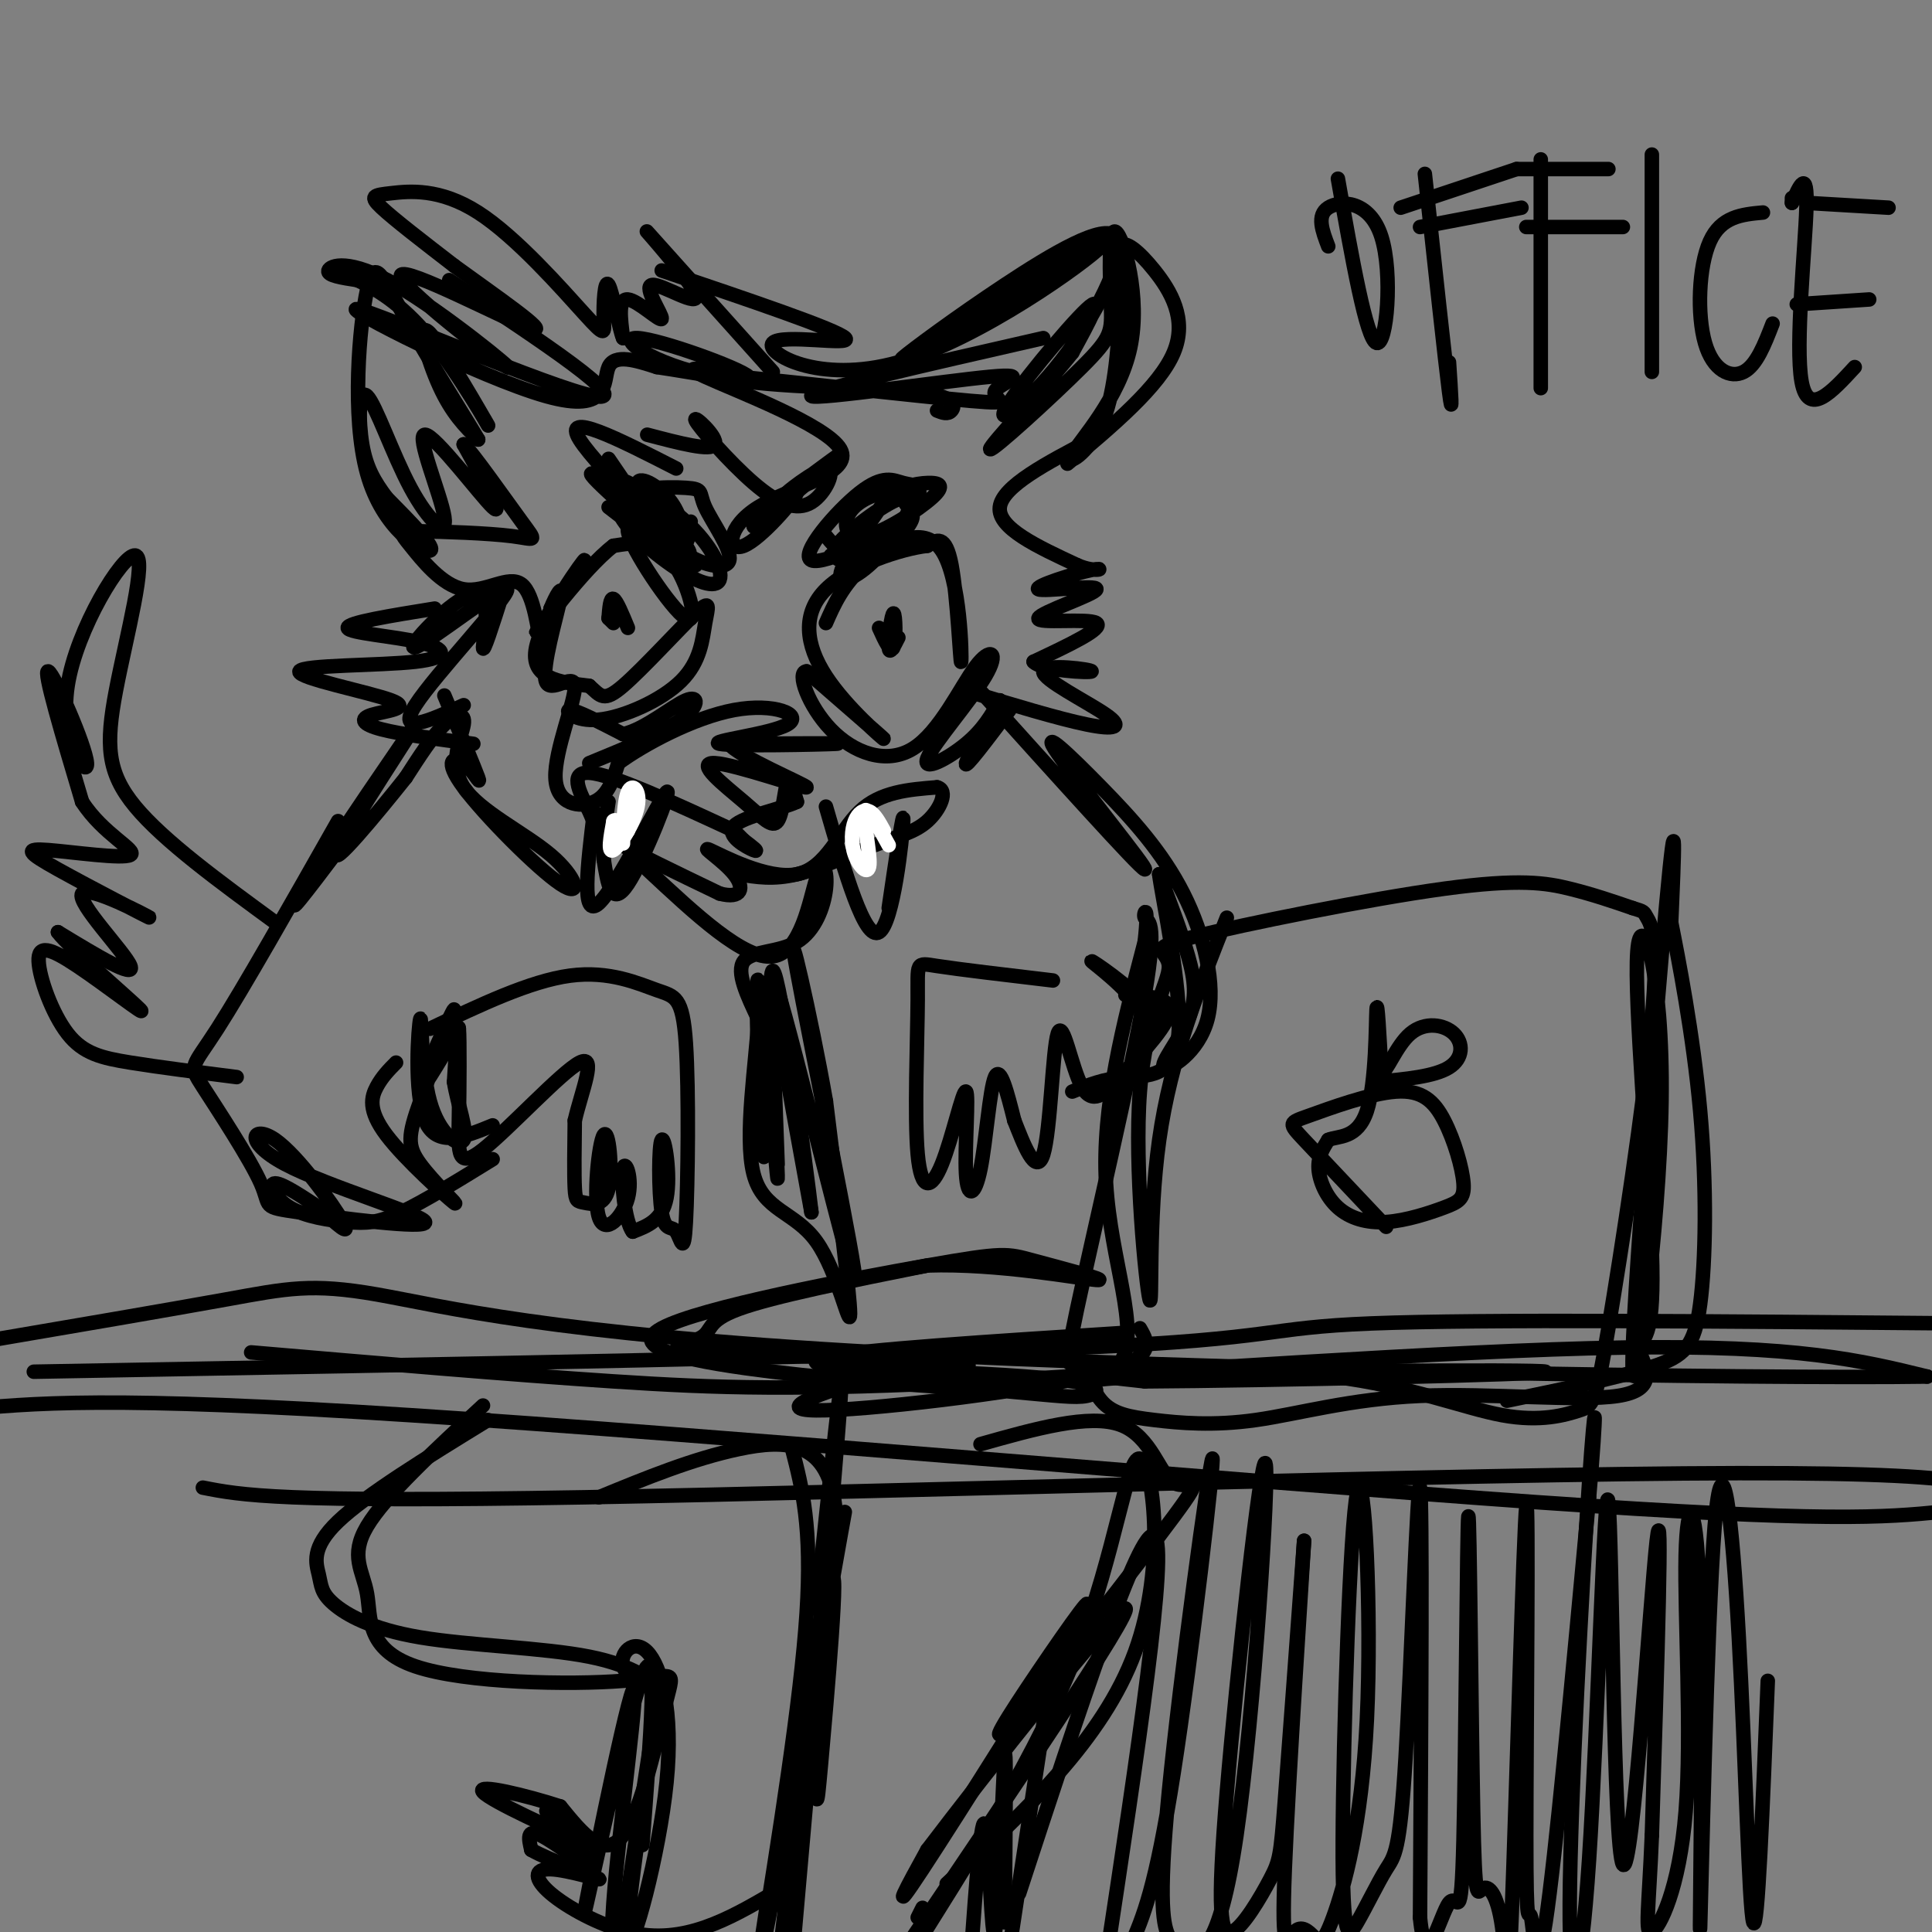 <svg viewBox='0 0 400 400' version='1.1' xmlns='http://www.w3.org/2000/svg' xmlns:xlink='http://www.w3.org/1999/xlink'><rect x="0" y="0" width="400" height="400" fill="#808080" stroke="none"/><g fill='none' stroke='rgb(0,0,0)' stroke-width='3' stroke-linecap='round' stroke-linejoin='round'><path d='M160,77c-12.425,-13.859 -24.850,-27.717 -26,-29c-1.150,-1.283 8.976,10.010 10,13c1.024,2.990 -7.056,-2.322 -9,-2c-1.944,0.322 2.246,6.279 2,7c-0.246,0.721 -4.927,-3.794 -7,-4c-2.073,-0.206 -1.536,3.897 -1,8'/><path d='M129,70c-0.762,-1.608 -2.168,-9.629 -3,-11c-0.832,-1.371 -1.092,3.908 -1,7c0.092,3.092 0.536,3.997 -4,-1c-4.536,-4.997 -14.051,-15.896 -22,-21c-7.949,-5.104 -14.332,-4.413 -18,-4c-3.668,0.413 -4.619,0.546 -2,3c2.619,2.454 8.810,7.227 15,12'/><path d='M94,55c8.023,5.847 20.582,14.466 16,13c-4.582,-1.466 -26.305,-13.017 -27,-11c-0.695,2.017 19.638,17.603 22,19c2.362,1.397 -13.249,-11.393 -23,-17c-9.751,-5.607 -13.643,-4.031 -14,-3c-0.357,1.031 2.822,1.515 6,2'/><path d='M74,58c3.401,1.589 8.903,4.561 15,12c6.097,7.439 12.789,19.344 12,18c-0.789,-1.344 -9.059,-15.939 -12,-19c-2.941,-3.061 -0.555,5.411 2,11c2.555,5.589 5.277,8.294 8,11'/><path d='M99,91c-1.738,-3.057 -10.082,-16.200 -15,-25c-4.918,-8.800 -6.411,-13.256 -8,-6c-1.589,7.256 -3.274,26.223 0,38c3.274,11.777 11.507,16.365 13,16c1.493,-0.365 -3.753,-5.682 -9,-11'/><path d='M80,103c-2.479,-3.329 -4.176,-6.150 -5,-11c-0.824,-4.850 -0.774,-11.727 1,-10c1.774,1.727 5.271,12.060 9,19c3.729,6.940 7.690,10.489 7,6c-0.690,-4.489 -6.032,-17.016 -4,-17c2.032,0.016 11.438,12.576 14,15c2.562,2.424 -1.719,-5.288 -6,-13'/><path d='M96,92c1.620,1.413 8.671,11.447 12,16c3.329,4.553 2.936,3.626 -2,3c-4.936,-0.626 -14.417,-0.952 -19,-1c-4.583,-0.048 -4.270,0.180 -2,3c2.270,2.820 6.495,8.230 11,9c4.505,0.770 9.290,-3.100 12,-1c2.710,2.100 3.346,10.172 4,12c0.654,1.828 1.327,-2.586 2,-7'/><path d='M114,126c1.067,-2.626 2.736,-5.693 2,-2c-0.736,3.693 -3.877,14.144 -3,17c0.877,2.856 5.771,-1.884 6,1c0.229,2.884 -4.208,13.392 -4,19c0.208,5.608 5.059,6.317 8,5c2.941,-1.317 3.970,-4.658 5,-8'/><path d='M128,158c5.193,-3.846 15.676,-9.462 24,-11c8.324,-1.538 14.489,1.000 11,3c-3.489,2.000 -16.632,3.462 -14,4c2.632,0.538 21.038,0.154 24,0c2.962,-0.154 -9.519,-0.077 -22,0'/><path d='M151,154c1.443,2.445 16.049,8.556 16,9c-0.049,0.444 -14.753,-4.779 -19,-5c-4.247,-0.221 1.965,4.559 6,8c4.035,3.441 5.894,5.542 7,4c1.106,-1.542 1.459,-6.726 2,-8c0.541,-1.274 1.271,1.363 2,4'/><path d='M165,166c-2.893,1.429 -11.125,3.000 -13,5c-1.875,2.000 2.607,4.429 4,5c1.393,0.571 -0.304,-0.714 -2,-2'/><path d='M154,174c-0.667,-0.667 -1.333,-1.333 -2,-2'/><path d='M152,172c-12.661,-5.863 -25.321,-11.726 -30,-12c-4.679,-0.274 -1.375,5.042 0,8c1.375,2.958 0.821,3.560 5,6c4.179,2.440 13.089,6.720 22,11'/><path d='M149,185c4.637,1.232 5.229,-1.189 3,-4c-2.229,-2.811 -7.278,-6.011 -5,-5c2.278,1.011 11.882,6.234 18,5c6.118,-1.234 8.748,-8.924 13,-13c4.252,-4.076 10.126,-4.538 16,-5'/><path d='M194,163c2.472,0.604 0.652,4.616 -2,7c-2.652,2.384 -6.137,3.142 -11,5c-4.863,1.858 -11.104,4.817 -16,6c-4.896,1.183 -8.448,0.592 -12,0'/><path d='M126,105c6.346,4.893 12.692,9.786 12,9c-0.692,-0.786 -8.423,-7.252 -8,-4c0.423,3.252 8.998,16.222 12,18c3.002,1.778 0.429,-7.635 -3,-12c-3.429,-4.365 -7.715,-3.683 -12,-3'/><path d='M127,113c-6.281,4.783 -15.982,18.241 -16,18c-0.018,-0.241 9.649,-14.180 10,-15c0.351,-0.820 -8.614,11.480 -10,18c-1.386,6.520 4.807,7.260 11,8'/><path d='M122,142c2.414,2.138 2.948,3.485 7,0c4.052,-3.485 11.620,-11.800 15,-15c3.380,-3.200 2.571,-1.286 2,2c-0.571,3.286 -0.906,7.943 -5,12c-4.094,4.057 -11.948,7.515 -17,8c-5.052,0.485 -7.300,-2.004 -6,-2c1.300,0.004 6.150,2.502 11,5'/><path d='M129,152c4.476,-0.940 10.167,-5.792 13,-7c2.833,-1.208 2.810,1.226 -1,4c-3.810,2.774 -11.405,5.887 -19,9'/><path d='M130,130c-1.167,-2.833 -2.333,-5.667 -3,-6c-0.667,-0.333 -0.833,1.833 -1,4'/><path d='M171,129c1.699,-3.882 3.397,-7.764 8,-12c4.603,-4.236 12.110,-8.826 16,-3c3.890,5.826 4.163,22.069 4,23c-0.163,0.931 -0.761,-13.448 -2,-20c-1.239,-6.552 -3.120,-5.276 -5,-4'/><path d='M192,113c-5.287,0.581 -16.005,4.032 -21,9c-4.995,4.968 -4.268,11.453 0,18c4.268,6.547 12.077,13.156 12,13c-0.077,-0.156 -8.038,-7.078 -16,-14'/><path d='M167,139c-2.188,0.044 0.343,7.155 5,12c4.657,4.845 11.441,7.422 17,4c5.559,-3.422 9.893,-12.845 13,-17c3.107,-4.155 4.987,-3.041 2,2c-2.987,5.041 -10.843,14.011 -12,17c-1.157,2.989 4.384,-0.003 8,-3c3.616,-2.997 5.308,-5.998 7,-9'/><path d='M207,145c-0.867,1.978 -6.533,11.422 -7,13c-0.467,1.578 4.267,-4.711 9,-11'/><path d='M186,132c-0.940,1.869 -1.881,3.738 -2,2c-0.119,-1.738 0.583,-7.083 1,-7c0.417,0.083 0.548,5.595 0,7c-0.548,1.405 -1.774,-1.298 -3,-4'/><path d='M126,95c3.487,5.082 6.974,10.164 6,10c-0.974,-0.164 -6.410,-5.574 -5,-6c1.410,-0.426 9.666,4.134 15,9c5.334,4.866 7.748,10.040 7,12c-0.748,1.960 -4.657,0.706 -10,-3c-5.343,-3.706 -12.120,-9.863 -11,-13c1.120,-3.137 10.137,-3.252 14,-3c3.863,0.252 2.571,0.872 4,4c1.429,3.128 5.577,8.765 5,11c-0.577,2.235 -5.879,1.067 -10,-2c-4.121,-3.067 -7.060,-8.034 -10,-13'/><path d='M131,101c1.062,0.642 8.718,8.747 11,12c2.282,3.253 -0.811,1.653 -4,-2c-3.189,-3.653 -6.473,-9.361 -6,-11c0.473,-1.639 4.704,0.789 7,4c2.296,3.211 2.656,7.203 3,8c0.344,0.797 0.672,-1.602 1,-4'/><path d='M172,115c8.197,-3.737 16.393,-7.473 14,-6c-2.393,1.473 -15.377,8.157 -18,7c-2.623,-1.157 5.113,-10.154 10,-14c4.887,-3.846 6.925,-2.541 9,-2c2.075,0.541 4.188,0.319 3,3c-1.188,2.681 -5.677,8.267 -9,11c-3.323,2.733 -5.480,2.614 -7,2c-1.520,-0.614 -2.405,-1.723 1,-5c3.405,-3.277 11.098,-8.724 13,-8c1.902,0.724 -1.988,7.618 -6,12c-4.012,4.382 -8.146,6.252 -8,4c0.146,-2.252 4.573,-8.626 9,-15'/><path d='M183,104c3.164,-3.262 6.573,-3.917 9,-4c2.427,-0.083 3.871,0.408 1,3c-2.871,2.592 -10.058,7.286 -14,8c-3.942,0.714 -4.639,-2.553 -3,-5c1.639,-2.447 5.613,-4.073 8,-4c2.387,0.073 3.186,1.844 4,3c0.814,1.156 1.642,1.696 0,4c-1.642,2.304 -5.755,6.373 -9,7c-3.245,0.627 -5.623,-2.186 -8,-5'/><path d='M137,56c18.166,6.142 36.332,12.284 38,14c1.668,1.716 -13.161,-0.994 -15,1c-1.839,1.994 9.313,8.691 26,4c16.687,-4.691 38.911,-20.769 42,-24c3.089,-3.231 -12.955,6.384 -29,16'/><path d='M199,67c-8.082,4.725 -13.786,8.537 -12,7c1.786,-1.537 11.063,-8.423 21,-15c9.937,-6.577 20.536,-12.845 23,-10c2.464,2.845 -3.205,14.804 -10,24c-6.795,9.196 -14.714,15.630 -13,12c1.714,-3.630 13.061,-17.323 17,-21c3.939,-3.677 0.469,2.661 -3,9'/><path d='M222,73c-5.367,6.829 -17.284,19.401 -17,20c0.284,0.599 12.768,-10.777 19,-17c6.232,-6.223 6.212,-7.294 6,-13c-0.212,-5.706 -0.615,-16.045 1,-15c1.615,1.045 5.247,13.476 3,24c-2.247,10.524 -10.374,19.141 -12,22c-1.626,2.859 3.250,-0.040 6,-6c2.750,-5.960 3.375,-14.980 4,-24'/><path d='M232,64c0.329,-6.762 -0.850,-11.668 0,-13c0.850,-1.332 3.729,0.911 7,5c3.271,4.089 6.935,10.026 4,17c-2.935,6.974 -12.467,14.987 -22,23'/><path d='M104,123c-2.027,6.377 -4.055,12.755 -4,11c0.055,-1.755 2.191,-11.641 -2,-11c-4.191,0.641 -14.711,11.811 -12,11c2.711,-0.811 18.653,-13.603 19,-12c0.347,1.603 -14.901,17.601 -19,24c-4.099,6.399 2.950,3.200 10,0'/><path d='M123,168c-1.369,11.226 -2.738,22.452 1,19c3.738,-3.452 12.583,-21.583 14,-23c1.417,-1.417 -4.595,13.881 -8,19c-3.405,5.119 -4.202,0.060 -5,-5'/><path d='M125,178c-0.429,-4.107 1.000,-11.875 1,-12c0.000,-0.125 -1.429,7.393 -1,9c0.429,1.607 2.714,-2.696 5,-7'/><path d='M171,167c4.022,13.933 8.044,27.867 11,26c2.956,-1.867 4.844,-19.533 5,-23c0.156,-3.467 -1.422,7.267 -3,18'/><path d='M89,213c10.398,-4.952 20.795,-9.904 29,-11c8.205,-1.096 14.216,1.664 18,3c3.784,1.336 5.341,1.247 6,11c0.659,9.753 0.420,29.347 0,37c-0.420,7.653 -1.021,3.366 -2,2c-0.979,-1.366 -2.334,0.191 -3,-4c-0.666,-4.191 -0.641,-14.128 0,-15c0.641,-0.872 1.897,7.322 1,12c-0.897,4.678 -3.949,5.839 -7,7'/><path d='M131,255c-1.696,-2.075 -2.436,-10.761 -2,-13c0.436,-2.239 2.047,1.971 1,6c-1.047,4.029 -4.754,7.878 -6,4c-1.246,-3.878 -0.033,-15.481 1,-17c1.033,-1.519 1.885,7.046 1,11c-0.885,3.954 -3.508,3.295 -5,3c-1.492,-0.295 -1.855,-0.227 -2,-3c-0.145,-2.773 -0.073,-8.386 0,-14'/><path d='M119,232c1.358,-5.983 4.753,-13.940 1,-12c-3.753,1.940 -14.656,13.778 -20,18c-5.344,4.222 -5.131,0.829 -5,-6c0.131,-6.829 0.180,-17.094 0,-19c-0.180,-1.906 -0.590,4.547 -1,11'/><path d='M94,224c0.698,4.540 2.944,10.391 2,12c-0.944,1.609 -5.078,-1.022 -7,-8c-1.922,-6.978 -1.633,-18.302 -2,-17c-0.367,1.302 -1.391,15.229 1,21c2.391,5.771 8.195,3.385 14,1'/><path d='M218,203c-9.720,-1.148 -19.440,-2.296 -24,-3c-4.560,-0.704 -3.960,-0.965 -4,7c-0.040,7.965 -0.720,24.157 0,32c0.720,7.843 2.838,7.338 5,2c2.162,-5.338 4.367,-15.511 5,-15c0.633,0.511 -0.304,11.704 0,17c0.304,5.296 1.851,4.695 3,-1c1.149,-5.695 1.900,-16.484 3,-19c1.100,-2.516 2.550,3.242 4,9'/><path d='M210,232c1.852,4.672 4.483,11.852 6,7c1.517,-4.852 1.919,-21.736 3,-25c1.081,-3.264 2.840,7.091 5,11c2.160,3.909 4.719,1.370 7,-1c2.281,-2.370 4.282,-4.572 6,-7c1.718,-2.428 3.151,-5.084 0,-9c-3.151,-3.916 -10.887,-9.093 -11,-9c-0.113,0.093 7.396,5.455 10,10c2.604,4.545 0.302,8.272 -2,12'/><path d='M234,221c-1.464,3.036 -4.125,4.625 -2,2c2.125,-2.625 9.036,-9.464 10,-13c0.964,-3.536 -4.018,-3.768 -9,-4'/><path d='M92,144c3.142,7.507 6.284,15.014 7,17c0.716,1.986 -0.993,-1.549 -3,-3c-2.007,-1.451 -4.310,-0.816 0,5c4.310,5.816 15.233,16.815 20,20c4.767,3.185 3.377,-1.445 -2,-6c-5.377,-4.555 -14.740,-9.035 -18,-14c-3.260,-4.965 -0.416,-10.414 0,-13c0.416,-2.586 -1.595,-2.310 -4,0c-2.405,2.310 -5.202,6.655 -8,11'/><path d='M84,161c-5.767,7.242 -16.185,19.848 -14,15c2.185,-4.848 16.973,-27.152 16,-26c-0.973,1.152 -17.707,25.758 -23,34c-5.293,8.242 0.853,0.121 7,-8'/><path d='M95,213c-4.363,7.379 -8.727,14.758 -8,12c0.727,-2.758 6.544,-15.652 7,-16c0.456,-0.348 -4.448,11.850 -7,19c-2.552,7.150 -2.753,9.253 0,13c2.753,3.747 8.460,9.138 7,8c-1.460,-1.138 -10.085,-8.806 -14,-14c-3.915,-5.194 -3.118,-7.912 -2,-10c1.118,-2.088 2.559,-3.544 4,-5'/><path d='M70,170c-9.855,17.383 -19.710,34.766 -25,43c-5.290,8.234 -6.017,7.320 -3,12c3.017,4.680 9.776,14.956 12,20c2.224,5.044 -0.088,4.856 8,6c8.088,1.144 26.576,3.619 26,2c-0.576,-1.619 -20.216,-7.331 -29,-12c-8.784,-4.669 -6.711,-8.296 -2,-5c4.711,3.296 12.060,13.513 14,17c1.940,3.487 -1.530,0.243 -5,-3'/><path d='M66,250c-2.830,-1.852 -7.405,-4.982 -9,-5c-1.595,-0.018 -0.211,3.078 3,5c3.211,1.922 8.249,2.671 12,3c3.751,0.329 6.215,0.237 11,-2c4.785,-2.237 11.893,-6.618 19,-11'/><path d='M202,142c16.983,18.862 33.966,37.724 35,38c1.034,0.276 -13.881,-18.033 -18,-24c-4.119,-5.967 2.557,0.408 9,7c6.443,6.592 12.652,13.402 17,22c4.348,8.598 6.836,18.983 5,26c-1.836,7.017 -7.997,10.664 -9,10c-1.003,-0.664 3.153,-5.640 5,-10c1.847,-4.360 1.385,-8.103 0,-13c-1.385,-4.897 -3.692,-10.949 -6,-17'/><path d='M240,181c0.500,4.333 4.750,23.667 4,33c-0.750,9.333 -6.500,8.667 -11,9c-4.500,0.333 -7.750,1.667 -11,3'/><path d='M134,180c10.054,9.394 20.109,18.789 26,18c5.891,-0.789 7.620,-11.761 9,-16c1.380,-4.239 2.411,-1.744 2,2c-0.411,3.744 -2.265,8.739 -6,11c-3.735,2.261 -9.353,1.789 -11,4c-1.647,2.211 0.676,7.106 3,12'/><path d='M157,211c-0.423,8.635 -2.979,24.222 -1,32c1.979,7.778 8.494,7.748 13,14c4.506,6.252 7.002,18.786 7,15c-0.002,-3.786 -2.501,-23.893 -5,-44'/><path d='M171,228c-3.137,-17.904 -8.480,-40.665 -6,-27c2.480,13.665 12.783,63.756 12,64c-0.783,0.244 -12.652,-49.359 -16,-60c-3.348,-10.641 1.826,17.679 7,46'/><path d='M168,251c-0.858,-7.676 -6.504,-49.867 -8,-50c-1.496,-0.133 1.157,41.793 1,43c-0.157,1.207 -3.125,-38.305 -4,-41c-0.875,-2.695 0.341,31.428 1,36c0.659,4.572 0.760,-20.408 1,-29c0.240,-8.592 0.620,-0.796 1,7'/><path d='M160,217c0.333,5.167 0.667,14.583 1,24'/><path d='M254,190c-5.816,14.604 -11.632,29.208 -14,46c-2.368,16.792 -1.289,35.773 -2,33c-0.711,-2.773 -3.214,-27.299 -2,-43c1.214,-15.701 6.143,-22.577 6,-26c-0.143,-3.423 -5.358,-3.392 5,-6c10.358,-2.608 36.289,-7.856 52,-10c15.711,-2.144 21.203,-1.184 26,0c4.797,1.184 8.898,2.592 13,4'/><path d='M338,188c2.498,0.768 2.244,0.686 3,2c0.756,1.314 2.524,4.022 1,21c-1.524,16.978 -6.340,48.226 -9,64c-2.660,15.774 -3.166,16.075 -6,17c-2.834,0.925 -7.997,2.475 -16,1c-8.003,-1.475 -18.847,-5.974 -35,-8c-16.153,-2.026 -37.615,-1.579 -45,-1c-7.385,0.579 -0.692,1.289 6,2'/><path d='M237,286c24.779,-0.138 83.728,-1.482 83,-2c-0.728,-0.518 -61.133,-0.211 -84,1c-22.867,1.211 -8.195,3.326 -4,-3c4.195,-6.326 -2.087,-21.093 -3,-37c-0.913,-15.907 3.544,-32.953 8,-50'/><path d='M237,195c1.014,-8.821 -0.453,-5.874 0,-5c0.453,0.874 2.824,-0.324 0,16c-2.824,16.324 -10.842,50.169 -14,65c-3.158,14.831 -1.456,10.647 0,11c1.456,0.353 2.667,5.244 5,8c2.333,2.756 5.788,3.377 11,4c5.212,0.623 12.181,1.250 21,0c8.819,-1.250 19.490,-4.375 34,-5c14.510,-0.625 32.860,1.250 41,0c8.140,-1.250 6.070,-5.625 4,-10'/><path d='M339,279c1.596,-2.160 3.584,-2.561 3,-20c-0.584,-17.439 -3.742,-51.916 -3,-62c0.742,-10.084 5.385,4.225 5,31c-0.385,26.775 -5.796,66.016 -6,55c-0.204,-11.016 4.799,-72.290 7,-96c2.201,-23.710 1.601,-9.855 1,4'/><path d='M346,191c1.450,7.212 4.574,23.242 6,39c1.426,15.758 1.153,31.242 0,40c-1.153,8.758 -3.187,10.788 -10,13c-6.813,2.212 -18.407,4.606 -30,7'/><path d='M277,37c2.940,16.631 5.881,33.262 8,34c2.119,0.738 3.417,-14.417 1,-22c-2.417,-7.583 -8.548,-7.595 -11,-6c-2.452,1.595 -1.226,4.798 0,8'/><path d='M295,36c2.083,19.250 4.167,38.500 5,45c0.833,6.500 0.417,0.250 0,-6'/><path d='M290,43c0.000,0.000 24.000,-8.000 24,-8'/><path d='M294,47c0.000,0.000 21.000,-4.000 21,-4'/><path d='M319,33c0.000,18.583 0.000,37.167 0,44c0.000,6.833 0.000,1.917 0,-3'/><path d='M314,35c0.000,0.000 19.000,0.000 19,0'/><path d='M316,47c0.000,0.000 20.000,0.000 20,0'/><path d='M342,32c0.000,0.000 0.000,45.000 0,45'/><path d='M365,44c-4.333,0.399 -8.667,0.798 -11,6c-2.333,5.202 -2.667,15.208 -1,21c1.667,5.792 5.333,7.369 8,6c2.667,-1.369 4.333,-5.685 6,-10'/><path d='M371,42c0.000,0.000 0.000,-1.000 0,-1'/><path d='M371,42c1.622,-3.644 3.244,-7.289 3,1c-0.244,8.289 -2.356,28.511 -1,36c1.356,7.489 6.178,2.244 11,-3'/><path d='M372,63c0.000,0.000 15.000,-1.000 15,-1'/><path d='M374,42c0.000,0.000 17.000,1.000 17,1'/><path d='M140,97c-11.907,-6.086 -23.815,-12.172 -20,-6c3.815,6.172 23.352,24.603 24,26c0.648,1.397 -17.595,-14.239 -21,-18c-3.405,-3.761 8.027,4.354 13,9c4.973,4.646 3.486,5.823 2,7'/><path d='M126,128c0.000,0.000 1.000,1.000 1,1'/><path d='M232,276c-26.916,1.725 -53.833,3.450 -61,5c-7.167,1.550 5.414,2.925 16,3c10.586,0.075 19.176,-1.151 9,-2c-10.176,-0.849 -39.119,-1.320 -50,-2c-10.881,-0.680 -3.699,-1.568 -1,-3c2.699,-1.432 0.914,-3.409 8,-6c7.086,-2.591 23.043,-5.795 39,-9'/><path d='M192,262c14.647,-0.501 31.763,2.747 35,3c3.237,0.253 -7.406,-2.487 -13,-4c-5.594,-1.513 -6.139,-1.797 -22,1c-15.861,2.797 -47.040,8.676 -55,13c-7.960,4.324 7.297,7.093 23,9c15.703,1.907 31.851,2.954 48,4'/><path d='M208,288c11.025,0.995 14.587,1.481 17,1c2.413,-0.481 3.676,-1.931 -3,-3c-6.676,-1.069 -21.292,-1.759 -29,-2c-7.708,-0.241 -8.509,-0.034 -15,2c-6.491,2.034 -18.671,5.894 -9,6c9.671,0.106 41.192,-3.541 56,-7c14.808,-3.459 12.904,-6.729 11,-10'/><path d='M287,254c-6.824,-7.216 -13.648,-14.432 -17,-18c-3.352,-3.568 -3.233,-3.488 1,-5c4.233,-1.512 12.580,-4.617 18,-5c5.420,-0.383 7.914,1.956 10,6c2.086,4.044 3.766,9.794 4,13c0.234,3.206 -0.976,3.867 -4,5c-3.024,1.133 -7.862,2.737 -12,3c-4.138,0.263 -7.576,-0.814 -10,-3c-2.424,-2.186 -3.836,-5.482 -4,-8c-0.164,-2.518 0.918,-4.259 2,-6'/><path d='M275,236c2.012,-0.881 6.042,-0.083 8,-6c1.958,-5.917 1.845,-18.548 2,-21c0.155,-2.452 0.577,5.274 1,13'/><path d='M286,222c1.000,0.301 3.000,-5.445 6,-8c3.000,-2.555 7.000,-1.919 9,0c2.000,1.919 2.000,5.120 -1,7c-3.000,1.880 -9.000,2.440 -15,3'/><path d='M52,280c26.685,2.292 53.369,4.583 75,6c21.631,1.417 38.208,1.958 76,0c37.792,-1.958 96.798,-6.417 133,-7c36.202,-0.583 49.601,2.708 63,6'/><path d='M399,285c-33.424,0.510 -148.485,-1.214 -217,-5c-68.515,-3.786 -90.485,-9.635 -104,-12c-13.515,-2.365 -18.576,-1.247 -31,1c-12.424,2.247 -32.212,5.624 -52,9'/><path d='M7,284c87.667,-1.556 175.333,-3.111 217,-5c41.667,-1.889 37.333,-4.111 60,-5c22.667,-0.889 72.333,-0.444 122,0'/></g>
<g fill='none' stroke='rgb(255,255,255)' stroke-width='3' stroke-linecap='round' stroke-linejoin='round'><path d='M129,171c-0.013,2.410 -0.026,4.820 0,3c0.026,-1.820 0.089,-7.869 1,-10c0.911,-2.131 2.668,-0.343 2,3c-0.668,3.343 -3.762,8.241 -5,9c-1.238,0.759 -0.619,-2.620 0,-6'/><path d='M127,170c0.500,-0.667 1.750,0.667 3,2'/><path d='M184,175c-2.312,-4.214 -4.625,-8.428 -5,-7c-0.375,1.428 1.187,8.499 1,11c-0.187,2.501 -2.122,0.433 -3,-2c-0.878,-2.433 -0.698,-5.232 0,-7c0.698,-1.768 1.914,-2.505 3,-2c1.086,0.505 2.043,2.253 3,4'/></g>
<g fill='none' stroke='rgb(0,0,0)' stroke-width='3' stroke-linecap='round' stroke-linejoin='round'><path d='M226,91c-9.250,4.833 -18.500,9.667 -19,14c-0.500,4.333 7.750,8.167 16,12'/><path d='M223,117c4.086,1.813 6.302,0.347 3,1c-3.302,0.653 -12.122,3.426 -11,4c1.122,0.574 12.187,-1.052 12,0c-0.187,1.052 -11.627,4.783 -12,6c-0.373,1.217 10.322,-0.081 12,1c1.678,1.081 -5.661,4.540 -13,8'/><path d='M214,137c1.521,1.822 11.822,2.378 12,2c0.178,-0.378 -9.767,-1.689 -10,0c-0.233,1.689 9.245,6.378 13,9c3.755,2.622 1.787,3.178 -4,2c-5.787,-1.178 -15.394,-4.089 -25,-7'/><path d='M90,126c-9.098,1.468 -18.196,2.935 -18,4c0.196,1.065 9.687,1.726 15,3c5.313,1.274 6.447,3.159 -1,4c-7.447,0.841 -23.476,0.637 -24,2c-0.524,1.363 14.458,4.293 19,6c4.542,1.707 -1.354,2.190 -4,3c-2.646,0.810 -2.042,1.946 2,3c4.042,1.054 11.521,2.027 19,3'/><path d='M93,58c19.322,12.775 38.644,25.550 30,24c-8.644,-1.550 -45.255,-17.426 -49,-18c-3.745,-0.574 25.376,14.153 39,18c13.624,3.847 11.750,-3.187 13,-6c1.250,-2.813 5.625,-1.407 10,0'/><path d='M136,76c7.338,1.060 20.683,3.710 19,2c-1.683,-1.710 -18.393,-7.782 -23,-8c-4.607,-0.218 2.889,5.416 16,8c13.111,2.584 31.838,2.119 41,3c9.162,0.881 8.761,3.109 8,4c-0.761,0.891 -1.880,0.446 -3,0'/><path d='M134,90c6.650,1.754 13.300,3.507 14,2c0.700,-1.507 -4.550,-6.276 -4,-5c0.550,1.276 6.899,8.597 12,13c5.101,4.403 8.952,5.887 12,4c3.048,-1.887 5.291,-7.145 3,-7c-2.291,0.145 -9.117,5.693 -8,5c1.117,-0.693 10.176,-7.627 11,-8c0.824,-0.373 -6.588,5.813 -14,12'/><path d='M160,106c-3.494,2.878 -5.229,4.073 -3,2c2.229,-2.073 8.421,-7.412 8,-6c-0.421,1.412 -7.455,9.577 -11,11c-3.545,1.423 -3.600,-3.897 3,-8c6.600,-4.103 19.854,-6.989 17,-12c-2.854,-5.011 -21.815,-12.146 -28,-15c-6.185,-2.854 0.408,-1.427 7,0'/><path d='M153,78c11.834,1.178 37.920,4.122 48,5c10.080,0.878 4.156,-0.311 5,-2c0.844,-1.689 8.458,-3.878 -1,-3c-9.458,0.878 -35.988,4.822 -37,4c-1.012,-0.822 23.494,-6.411 48,-12'/><path d='M42,308c7.889,1.556 15.778,3.111 79,2c63.222,-1.111 181.778,-4.889 239,-5c57.222,-0.111 53.111,3.444 49,7'/><path d='M402,313c-11.667,1.133 -23.333,2.267 -84,-2c-60.667,-4.267 -170.333,-13.933 -233,-18c-62.667,-4.067 -78.333,-2.533 -94,-1'/><path d='M57,191c-11.555,-8.446 -23.109,-16.892 -29,-24c-5.891,-7.108 -6.118,-12.878 -4,-24c2.118,-11.122 6.581,-27.596 4,-28c-2.581,-0.404 -12.207,15.263 -14,27c-1.793,11.737 4.248,19.545 4,16c-0.248,-3.545 -6.785,-18.441 -8,-19c-1.215,-0.559 2.893,13.221 7,27'/><path d='M17,166c4.309,6.740 11.582,10.089 10,11c-1.582,0.911 -12.017,-0.616 -17,-1c-4.983,-0.384 -4.512,0.375 2,4c6.512,3.625 19.065,10.116 19,10c-0.065,-0.116 -12.748,-6.839 -14,-5c-1.252,1.839 8.928,12.240 10,15c1.072,2.760 -6.964,-2.120 -15,-7'/><path d='M12,193c2.173,3.012 15.104,14.042 17,16c1.896,1.958 -7.243,-5.155 -13,-9c-5.757,-3.845 -8.131,-4.422 -8,-1c0.131,3.422 2.766,10.844 6,15c3.234,4.156 7.067,5.044 13,6c5.933,0.956 13.967,1.978 22,3'/><path d='M124,310c9.726,-3.996 19.452,-7.991 29,-10c9.548,-2.009 18.917,-2.031 20,13c1.083,15.031 -6.121,45.114 -8,56c-1.879,10.886 1.565,2.574 3,2c1.435,-0.574 0.859,6.588 2,-6c1.141,-12.588 4.000,-44.928 2,-37c-2.000,7.928 -8.857,56.122 -10,65c-1.143,8.878 3.429,-21.561 8,-52'/><path d='M170,341c3.036,-18.071 6.625,-37.250 4,-23c-2.625,14.250 -11.464,61.929 -15,80c-3.536,18.071 -1.768,6.536 0,-5'/><path d='M100,291c-10.166,9.404 -20.333,18.807 -24,25c-3.667,6.193 -0.835,9.175 0,14c0.835,4.825 -0.329,11.492 10,15c10.329,3.508 32.150,3.858 43,3c10.850,-0.858 10.729,-2.923 9,4c-1.729,6.923 -5.065,22.835 -9,28c-3.935,5.165 -8.467,-0.418 -13,-6'/><path d='M116,374c-6.872,-2.241 -17.553,-4.843 -16,-3c1.553,1.843 15.340,8.133 20,10c4.660,1.867 0.193,-0.688 -3,-3c-3.193,-2.313 -5.114,-4.383 -3,-2c2.114,2.383 8.261,9.218 8,10c-0.261,0.782 -6.932,-4.491 -10,-6c-3.068,-1.509 -2.534,0.745 -2,3'/><path d='M110,383c3.414,1.991 12.949,5.470 14,6c1.051,0.530 -6.381,-1.888 -10,-2c-3.619,-0.112 -3.424,2.083 0,5c3.424,2.917 10.076,6.554 16,8c5.924,1.446 11.121,0.699 16,-1c4.879,-1.699 9.439,-4.349 14,-7'/><path d='M203,299c11.281,-3.187 22.561,-6.373 29,-4c6.439,2.373 8.035,10.307 11,12c2.965,1.693 7.299,-2.853 0,7c-7.299,9.853 -26.229,34.107 -33,42c-6.771,7.893 -1.382,-0.575 5,-10c6.382,-9.425 13.757,-19.807 8,-10c-5.757,9.807 -24.645,39.802 -32,51c-7.355,11.198 -3.178,3.599 1,-4'/><path d='M192,383c11.400,-15.022 39.400,-50.578 41,-50c1.600,0.578 -23.200,37.289 -48,74'/><path d='M196,390c16.196,-14.958 32.393,-29.917 39,-48c6.607,-18.083 3.625,-39.292 1,-40c-2.625,-0.708 -4.893,19.083 -13,40c-8.107,20.917 -22.054,42.958 -36,65'/><path d='M190,397c0.000,0.000 1.000,-2.000 1,-2'/><path d='M164,300c2.083,8.083 4.167,16.167 3,34c-1.167,17.833 -5.583,45.417 -10,73'/><path d='M169,333c2.917,-27.583 5.833,-55.167 5,-43c-0.833,12.167 -5.417,64.083 -10,116'/><path d='M165,390c3.833,-37.000 7.667,-74.000 7,-71c-0.667,3.000 -5.833,46.000 -11,89'/><path d='M160,404c0.000,0.000 0.000,0.000 0,0'/><path d='M101,294c-12.637,7.760 -25.274,15.520 -31,21c-5.726,5.480 -4.542,8.680 -4,11c0.542,2.320 0.441,3.759 3,6c2.559,2.241 7.777,5.285 18,7c10.223,1.715 25.450,2.101 35,4c9.550,1.899 13.424,5.311 13,6c-0.424,0.689 -5.147,-1.346 -6,-4c-0.853,-2.654 2.163,-5.928 5,-3c2.837,2.928 5.495,12.058 4,27c-1.495,14.942 -7.141,35.698 -8,33c-0.859,-2.698 3.071,-28.849 7,-55'/><path d='M137,347c-0.333,0.500 -4.667,29.250 -9,58'/><path d='M133,382c1.700,-22.069 3.400,-44.137 0,-35c-3.400,9.137 -11.901,49.480 -12,49c-0.099,-0.480 8.204,-41.783 10,-46c1.796,-4.217 -2.915,28.652 -4,44c-1.085,15.348 1.458,13.174 4,11'/><path d='M133,404c0.000,0.000 0.000,0.000 0,0'/><path d='M218,344c0.000,0.000 -10.000,66.000 -10,66'/><path d='M208,398c0.185,-19.256 0.369,-38.512 0,-34c-0.369,4.512 -1.292,32.792 -2,36c-0.708,3.208 -1.202,-18.655 -2,-22c-0.798,-3.345 -1.899,11.827 -3,27'/><path d='M211,392c12.500,-38.167 25.000,-76.333 28,-74c3.000,2.333 -3.500,45.167 -10,88'/><path d='M234,403c2.629,-5.998 5.258,-11.997 9,-36c3.742,-24.003 8.598,-66.012 8,-65c-0.598,1.012 -6.649,45.043 -9,69c-2.351,23.957 -1.003,27.840 0,30c1.003,2.160 1.660,2.597 4,3c2.340,0.403 6.364,0.772 10,-24c3.636,-24.772 6.884,-74.684 6,-77c-0.884,-2.316 -5.900,42.965 -8,68c-2.100,25.035 -1.285,29.824 1,29c2.285,-0.824 6.038,-7.260 8,-11c1.962,-3.740 2.132,-4.783 3,-16c0.868,-11.217 2.434,-32.609 4,-54'/><path d='M270,319c-0.352,6.265 -3.234,48.928 -4,68c-0.766,19.072 0.582,14.553 2,13c1.418,-1.553 2.907,-0.141 4,1c1.093,1.141 1.791,2.010 4,-4c2.209,-6.010 5.928,-18.898 7,-41c1.072,-22.102 -0.503,-53.417 -2,-47c-1.497,6.417 -2.916,50.565 -3,72c-0.084,21.435 1.165,20.158 3,17c1.835,-3.158 4.255,-8.197 6,-11c1.745,-2.803 2.816,-3.370 4,-23c1.184,-19.630 2.481,-58.323 3,-56c0.519,2.323 0.259,45.661 0,89'/><path d='M294,397c1.190,12.541 4.165,-0.608 6,-3c1.835,-2.392 2.530,5.971 3,-13c0.470,-18.971 0.715,-65.277 1,-67c0.285,-1.723 0.610,41.135 1,61c0.390,19.865 0.846,16.736 2,16c1.154,-0.736 3.005,0.921 4,8c0.995,7.079 1.133,19.581 2,-3c0.867,-22.581 2.464,-80.244 3,-84c0.536,-3.756 0.010,46.395 0,68c-0.010,21.605 0.497,14.663 1,17c0.503,2.337 1.001,13.953 3,1c1.999,-12.953 5.500,-50.477 9,-88'/><path d='M329,310c1.684,-19.285 1.394,-23.499 0,-3c-1.394,20.499 -3.892,65.709 -4,87c-0.108,21.291 2.173,18.661 4,-9c1.827,-27.661 3.201,-80.352 4,-74c0.799,6.352 1.023,71.749 3,75c1.977,3.251 5.708,-55.642 7,-67c1.292,-11.358 0.146,24.821 -1,61'/><path d='M342,380c-0.593,14.678 -1.576,20.871 0,20c1.576,-0.871 5.711,-8.808 7,-25c1.289,-16.192 -0.269,-40.639 0,-53c0.269,-12.361 2.364,-12.636 3,11c0.636,23.636 -0.189,71.181 0,66c0.189,-5.181 1.391,-63.090 3,-83c1.609,-19.910 3.626,-1.822 5,23c1.374,24.822 2.107,56.378 3,59c0.893,2.622 1.947,-23.689 3,-50'/></g>
</svg>
